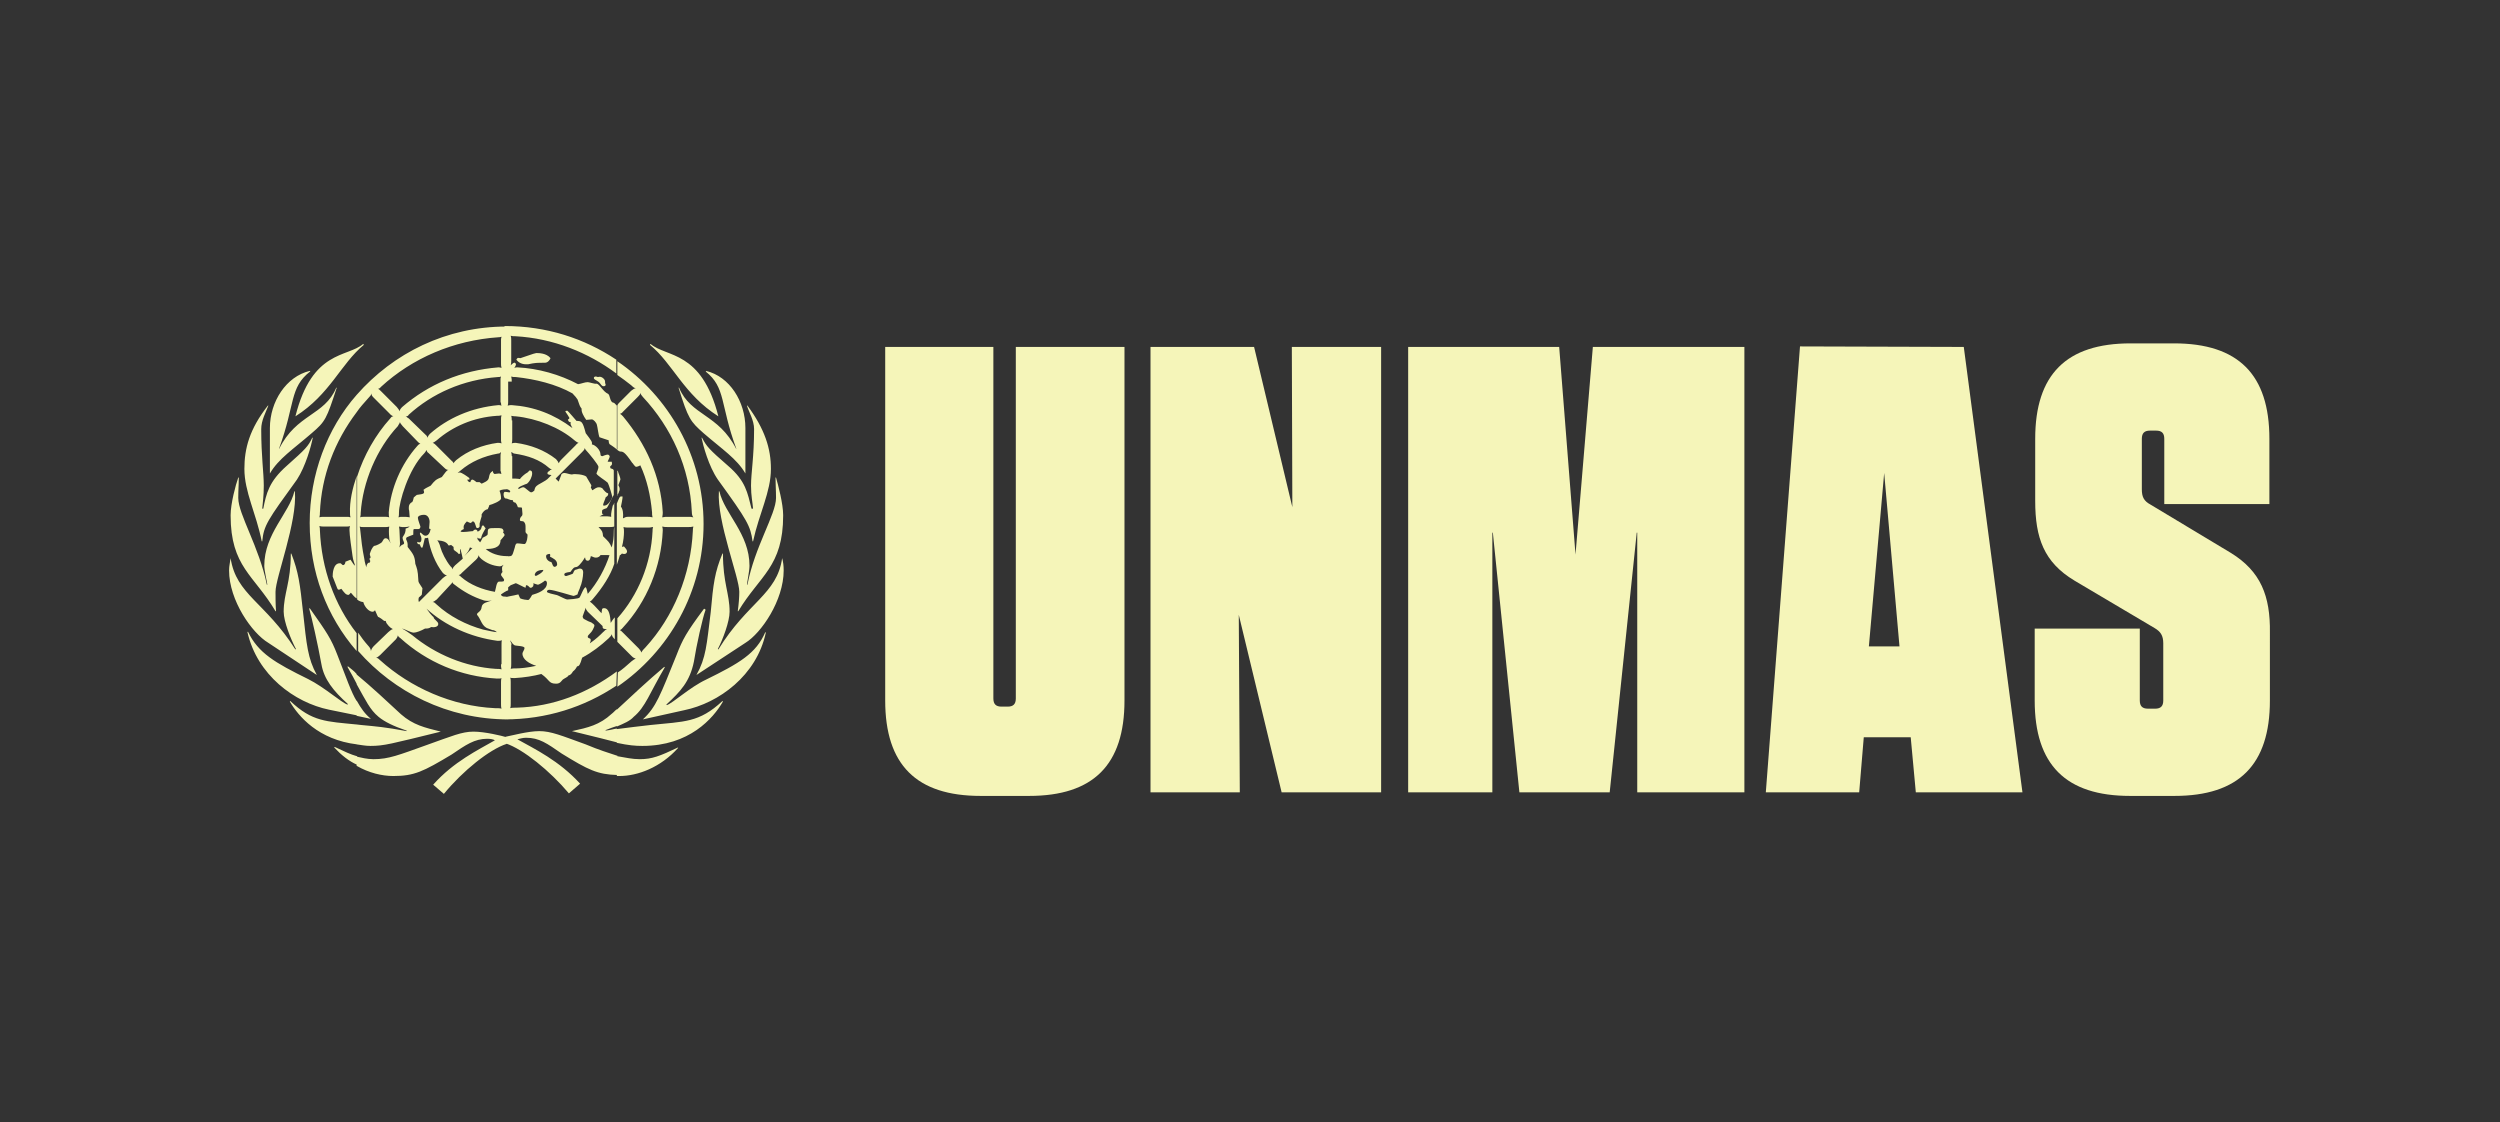 <?xml version="1.0" encoding="utf-8"?>
<!-- Generator: Adobe Illustrator 28.0.0, SVG Export Plug-In . SVG Version: 6.00 Build 0)  -->
<svg version="1.1" id="Layer_1" xmlns="http://www.w3.org/2000/svg" xmlns:xlink="http://www.w3.org/1999/xlink" x="0px" y="0px"
	 viewBox="0 0 490 220" style="enable-background:new 0 0 490 220;" xml:space="preserve">
<rect x="0" y="0" width="490" height="220" fill="#333333" stroke="none"/>
<style type="text/css">
	.st0{fill:#464646;}
	.st1{fill:#F5F5B9;}
	.st2{fill-rule:evenodd;clip-rule:evenodd;fill:#F5F5B9;}
	.st3{fill-rule:evenodd;clip-rule:evenodd;fill:#464646;}
</style>
<g>
	<g>
		<path class="st1" d="M220.3,68h-21.2v68.9c0,1.1-0.5,1.6-1.6,1.6h-1.2c-1.1,0-1.6-0.5-1.6-1.6V68h-21.2v69.3
			c0,12.6,6.1,18.7,18.7,18.7h9.5c12.6,0,18.7-6.1,18.7-18.7V68z"/>
		<polygon class="st1" points="253.3,99.4 245.8,68 225.5,68 225.5,155.3 243,155.3 242.8,120.5 251.2,155.3 270.7,155.3 270.7,68 
			253.2,68 		"/>
		<polygon class="st1" points="305.6,68 276,68 276,155.3 292.5,155.3 292.5,104.4 292.6,104.4 297.8,155.3 315.5,155.3 
			320.8,104.4 320.9,104.4 320.9,155.3 341.9,155.3 341.9,68 312.2,68 308.8,108.7 		"/>
		<path class="st1" d="M372.3,126.7h-6l3-34L372.3,126.7z M396.4,155.3L384.9,68l-32.1-0.1l-6.7,87.4h18.3l0.9-10.8h9.2l1,10.8
			H396.4z"/>
		<path class="st1" d="M437.3,108.4l-15.8-9.5c-1.3-0.7-1.7-1.5-1.7-3V86c0-1.1,0.5-1.6,1.6-1.6h1.2c1.1,0,1.6,0.5,1.6,1.6v12.8
			h20.6V86c0-12.6-6.1-18.7-18.7-18.7h-8.5c-12.6,0-18.7,6.1-18.7,18.7v12.2c0,7.2,1.7,12,7.7,15.6l15.7,9.3c1.2,0.7,1.7,1.5,1.7,3
			v11.2c0,1.1-0.5,1.6-1.6,1.6H421c-1.1,0-1.6-0.5-1.6-1.6v-14.1h-20.6v14.1c0,12.6,6.1,18.7,18.7,18.7h8.7
			c12.6,0,18.7-6.1,18.7-18.7V124C445,116.8,443.1,112,437.3,108.4"/>
	</g>
	<path class="st1" d="M120.9,97.2c0.3-0.5,0.4-0.6,0.4-0.8c0.4-0.6-0.1-1.3-0.1-1.3l0.4-1.1c0-0.5-0.4-1.2-0.5-1.7
		c0,0-0.1-0.1-0.1,0V97.2z M120.9,142.4c1.4-0.6,2.6-1.1,3.3-1.9c2.3-1.9,3.1-4.6,6.1-9.7l-0.1-0.1c-3.2,2.7-6.4,5.7-9.3,8.4V142.4z
		 M120.9,145.6c2.4,0.5,3.6,0.6,5,0.6c9.2,0,13.9-5.4,15.8-8.7l-0.1-0.1c-4.6,4.3-7.5,4-14.1,4.7c-2.4,0.3-3.7,0.4-6.6,0.8V145.6z
		 M120.9,152.1h0.5c3.6,0,8.1-1.7,11.5-5.5v-0.1c-3.6,1.7-5.1,2.3-7.5,2.3c-1.5,0-2.7-0.3-4.5-0.6V152.1z M120.9,88.1
		c0.3,0.3,0.5,0.3,0.6,0.4c0.6,0,0.9,0,2.4,2.2c0.1,0,0.5,0.8,0.8,0.8c0.1,0,0.5-0.1,0.8-0.3c1.3,2.8,2,5.9,2.3,9.2
		c0,0.4,0,0.6,0.1,1c-0.4-0.1-0.6-0.1-0.9-0.1h-4c-0.3,0-0.5,0.1-0.9,0.3c0.1-0.9,0-1.8-0.4-2.3c0-0.1,0.4-1.7,0.3-2
		c-0.3,0-0.4,0-0.5,0.1c-0.1,0.1-0.5,1-0.6,1.3v12c0.3-0.9,0.5-1.5,0.6-1.9c0.1,0,0.1,0,0.4-0.3c0.9,0.3,1-0.3,1-0.4
		c0-0.4-0.3-0.6-0.6-1c-0.1,0-0.4,0.1-0.4,0.1c0.3-1.1,0.4-2.3,0.4-2.9c0-0.4,0-0.6-0.1-1c0.4,0.1,0.5,0.1,0.9,0.1h4.1
		c0.4,0,0.5-0.1,0.8-0.1c-0.1,0.3-0.1,0.5-0.1,0.8c-0.3,6.4-2.8,12.5-6.9,17.1v4.6l2.8,2.8c0.3,0.3,0.5,0.4,0.8,0.5
		c-0.3,0.1-0.5,0.3-0.8,0.5c-0.9,0.8-1.9,1.7-2.7,2.2l-0.1,2.8c10.1-6.9,16.9-18.6,16.9-31.9c0-13.3-6.8-25-16.9-31.9v2.7
		c0.9,0.6,1.8,1.3,2.7,2c0.3,0.3,0.5,0.5,0.9,0.6c-0.3,0-0.6,0.3-0.9,0.5l-2.3,2.3c-0.3,0.3-0.3,0.3-0.4,0.6V88.1z M135,103.3
		c0.3,0,0.5,0,0.9-0.1c-0.1,0.4-0.1,0.5-0.1,0.8c-0.4,8.7-3.8,16.9-9.3,22.9c-0.4,0.4-0.6,0.6-0.8,1c-0.1-0.4-0.3-0.5-0.5-0.8
		l-3.1-3.1c-0.3-0.3-0.4-0.4-0.6-0.5c0.3-0.1,0.5-0.4,0.6-0.5c4.7-5.1,7.5-11.9,7.8-19c0-0.3,0-0.4-0.1-0.8c0.4,0.1,0.6,0.1,1,0.1
		H135z M130.8,101.3c-0.3,0-0.5,0-1,0.1c0.1-0.5,0.1-0.8,0.1-1c-0.4-7.1-3.3-13.4-7.8-18.8c-0.3-0.3-0.4-0.4-0.6-0.5
		c0.1,0,0.4-0.1,0.6-0.4l2.9-2.9c0.3-0.3,0.5-0.5,0.5-0.8c0.1,0.4,0.3,0.5,0.5,0.8c5.6,6,9.2,13.8,9.6,22.6c0,0.4,0.1,0.8,0.3,1
		c-0.4-0.1-0.6-0.1-1-0.1H130.8z M138,119.3c-3.5,4.7-4.2,6-5.4,9.1c-3.2,7.9-4,10.2-6.6,12.6l8.1-1.8c6.8-1.4,14.2-6.8,16-15.2
		l-0.1-0.1c-1.8,4.2-5.1,6.1-11.6,9.3c-3.2,1.5-6.5,4.6-7.7,5l-0.1-0.1c2.8-2.6,4.6-4.5,5.4-8.4c0.5-3.2,1.7-8.6,2.3-10.2L138,119.3
		z M141.6,108.5c-1.5,3.6-1.8,5.9-2.3,11.5c-0.8,6.4-0.9,8.9-2.8,12.3l9.6-6.3c3.1-1.9,7.5-8.3,7.5-14.2c0-0.9-0.1-1.7-0.3-2.4
		c-1,7.1-6.8,8.6-12.5,17.9l-0.1-0.1c1-1.9,2.3-5.4,2.3-7.3c0-3.6-1.3-5.6-1.3-11.4H141.6z M152,93.6c0,1.5,0.1,2.3,0.1,4
		c0,3.2-4.2,9.6-5.6,17h-0.1c0-0.3,0.5-2.7,0.5-3.7c0-6.3-4.9-10.2-5.9-14.6h-0.1c-0.4,6,4,16.8,4,19.7c0,1-0.1,2.4-0.3,3.8h0.1
		c4.2-7,8.8-8.7,8.8-18.8c0-2.3-1-6-1.4-7.4H152z M147.3,99.7c-0.8-3.1-1.1-5.4-4.6-8.4c-3.8-3.3-4.2-3.8-5.1-5.5h-0.1
		c0.3,1.5,1.4,5.6,3.2,8.2c5.8,8,6.4,9.1,6.8,12.1h0.1c1.2-5.5,3.5-9.7,3.5-14.2c0-4-1.2-7.8-4.6-12.4h-0.1c0.4,1.3,1.4,2.9,1.4,4.6
		c0,5.4-0.6,8.6-0.6,11.1c0,2,0.3,3.2,0.4,4.5H147.3z M138.3,72.8c4,3.2,2.8,6.4,6,15.1V88c-3.5-6.9-8.9-6.5-11.2-12h-0.1
		c1.9,6.1,2.3,6.6,4.9,8.9c3.7,3.2,6.5,5,8.2,7.9v-8.9c0-5.2-3.1-10.1-7.7-11.2V72.8z M127.4,67.6c4.5,3.7,6.6,9.7,13.4,14
		c-3.3-13-10.2-11.5-13.3-14.2L127.4,67.6z M120.9,139c-0.4,0.3-0.6,0.6-1,0.9c-2.4,2.2-4.6,2.7-7.8,3.4c4.5,1.1,7.3,1.8,8.8,2.2
		v-2.7c-0.3,0-1.2,0.3-2.2,0.4v-0.1c0.8-0.3,1.5-0.6,2.2-0.8V139z M120.9,148.1c-1.5-0.5-3.5-1.1-6.1-2.2c-4.7-1.7-6.8-2.6-9.1-2.6
		c-2.2,0-5.5,0.9-6.6,1.1v1.3c3.4,1.1,8.7,5.4,12.4,9.8l2.2-1.9c-4.1-4.5-8.9-6.8-12.3-8.7c0.5-0.1,1-0.3,1.7-0.3
		c2.6,0,4.1,1.1,7,3.1c5.2,3.2,7,4.1,10.9,4.2V148.1z M100.3,74.8c0-0.4,0-0.6-0.1-1c0.3,0.1,0.5,0.1,0.9,0.1
		c3.8,0.4,7.9,1.4,11.1,3.2c0.4,0.4,0.9,1,1,1.2c0.4,1.1,0.4,1.3,0.8,1.8c-0.1,0.6,0.4,1.5,0.9,2.2c0.1,0,0.9-0.1,1.1-0.1
		c0.3,0,0.9,0.6,1,1.1c0.1,0.3,0.3,2,0.5,2.4l1.8,0.6c0,0.5,0.1,0.8,0.4,0.9c0.1,0.1,0.8,0.5,1.2,0.9v-8.6c-0.4-0.4-0.5-0.6-0.8-0.6
		c-0.6-0.3-0.5-1.4-0.9-1.7c-1-0.4-1.7-2-2.3-2c-0.3,0.1-1.4-0.3-1.7-0.3c-0.6,0-1.2,0.3-1.9,0.4c-3.6-1.9-7.8-3.1-11.9-3.3
		c-0.4,0-0.5,0.1-0.6,0.1c0.3-0.4,0.5-0.8,0.1-1c-0.1-0.1-0.4,0.1-0.8,0.5c0.1-0.3,0.1-0.6,0.1-0.8v-4.1c0-0.4,0-0.6-0.1-0.9
		c0.3,0.1,0.6,0.1,0.9,0.1c7.4,0.4,14.3,3.2,19.8,7.3v-2.7c-6.3-4.2-13.7-6.6-21.9-6.6v31.9c0.5,0,1.1,0.3,1.1,0.5
		c0,0.4-0.4,0.1-1,0.1c-0.5,0-0.3,1.3,0.1,1.3c0.5,0,0.8,0.4,1.4,0.3c0,0.4,0.3,0.5,0.5,0.5c0.3,0.3,0.4,0.6,0.5,0.9
		c0.3,0.1,0.4,0,0.8,0.1c0,0.3,0.1,0.9,0.1,1.2c0,0.3-0.1,0.4-0.1,0.4c-0.3,0.3-0.4,0.5-0.4,0.8c0,0.4,0.6,0.1,0.8,0.4
		c0.4,0.4,0.3,1,0.3,1.9c0,0.3,0.4,0.5,0.4,0.6c0,0.5-0.1,1.5-0.5,1.8c-0.1,0.1-1-0.1-1.5-0.1c-0.3,0-0.4,0.3-0.5,0.8
		c-0.3,0.9-0.4,1.7-0.9,1.7c-0.3,0-0.8,0.1-1,0.1v6.5l1.1-0.9c0.3-0.1,0.3-0.1,1-0.4c0.1,0,1.8,0.9,1.9,0.9l0.1-0.5
		c0.3,0,0.4,0.1,0.8,0.5c0.3,0,0.3,0,0.6-0.3c0.1-0.4,0.1-0.4,0-0.6c0,0,0.8,0.3,0.9,0.3c0.3,0,1.2-0.6,1.4-0.8c0,0,0.4,0,0.4,0.5
		c0,1.4-1.9,2-2.9,2.3c-0.1,0.1-0.5,1-0.8,1c-0.3,0-1-0.1-1.5-0.3c-0.1-0.1-0.1-0.1-0.4-0.8c0,0-1.7,0.4-1.9,0.4
		c-0.3,0.1-0.5,0.1-0.8,0v24.1c8.2,0,15.6-2.4,21.9-6.6l0.1-2.8c-5.8,4.3-12.5,6.9-19.6,7.1c-0.5,0-1,0-1.3,0.1
		c0.1-0.3,0.1-0.6,0.1-0.9v-4.2c0-0.3,0-0.6-0.1-0.9c0.1,0.1,0.4,0.1,0.9,0.1c1.8-0.1,3.7-0.4,5.2-0.8c1.7,1.2,1.4,1.9,2.9,1.9
		c0.8,0,1-0.5,1.3-0.8c0.4-0.3,1-0.5,1.1-0.8c0.4-0.1,0.6-0.3,0.9-0.8c0.4-0.3,0.6-0.6,0.8-1c0.4,0,0.6-0.3,1-1.7
		c1.9-1,3.7-2.4,5.2-3.8c0.4-0.4,0.5-0.5,0.6-0.8c0.1,0.4,0.1,0.5,0.6,1V121c-0.4,0.4-0.6,0.8-0.8,1.1c-0.1-1.4-0.3-2.9-1.3-2.9
		c-0.5,0-0.4,0.3-0.5,1l-1.4-1.5c-0.3-0.3-0.5-0.5-0.9-0.8c0.3-0.1,0.4-0.3,0.6-0.5c1.9-2.2,3.5-4.7,4.2-6.9v-12
		c-0.1,0.3-0.1,0.4-0.3,0.6c-0.1,0.6-0.4,1.4-0.3,2.2c-0.1,0-0.4-0.1-0.8-0.1h-1.5c0.3-0.1,0.5-0.3,0.8-0.4
		c-0.3-0.1-0.3-0.1-0.3-0.4c0-0.5,0-0.5,0.9-0.8c0.3-0.3,1-2,1.4-2.6v-4.8c-0.1-0.3-0.3-0.3-0.6-0.4c-0.1,0-0.1-0.3-0.1-0.4
		c0.4-0.3,0.4-0.4,0.3-0.9h-0.8c0-0.1,0.4-0.8,0.4-1c0-0.1-0.1-0.4-0.4-0.4c-0.3,0-1,0.3-1,0.3c-0.1,0-0.4,0-0.4-0.3
		c0-0.9-1-1.9-1.7-2c0.1-0.5,0-0.6-1.2-2.2c-0.6-2.3-0.8-2.4-1.8-2.4c-0.1-0.1-1.7-2-1.8-2c-0.1,0-0.3,0-0.4,0.1
		c0.1,0.3,0.3,0.4,0.8,1.3c0,0.1-0.1,0.3-0.3,0.3c0.1,0.5,0.3,0.5,0.6,0.6l-0.1,0.3c0.1,0.1,0.1,0.3,0.4,0.8
		c-3.6-2.7-7.5-4.2-11.9-4.5c-0.3,0-0.5,0-0.8,0.1c0.1-0.3,0.1-0.6,0.1-0.9V74.8z M118.1,122.7c0,0.5,0.1,0.6,0.9,0.6
		c-0.4,0.1-0.5,0.4-0.8,0.6c-0.6,0.6-1.3,1.3-2.6,2.2c0.1-0.3,0.3-0.6,0.1-0.9c-0.1-0.1-0.5-0.1-0.5-0.4c0-0.4,0.6-0.6,1-1.4
		c0.1-0.3,0.3-0.5,0.3-0.8s-0.4-0.4-0.6-0.6c-0.3-0.1-0.8-0.3-1.3-0.6c-0.3-0.1-0.4-0.4-0.4-0.6c0-0.1,0.4-1,0.6-1.7
		c0,0.4,0.3,0.6,0.4,0.8L118.1,122.7z M119.5,108.7c-0.9,2.8-2.4,5.5-4.3,7.7c-0.1-0.6-0.3-1.3-0.4-1.3c-0.4,0-1,1.8-1.2,2
		c-0.1,0.3-2.4,0.4-2.4,0.4c-0.4,0-1.9-0.9-2.2-0.9c-0.5-0.1-1.8-0.4-1.8-0.6c0-0.4,0.4-0.4,0.5-0.4c0.8,0,4.5,1.2,4.7,1.2
		c0.1,0,0.4-0.1,0.8-0.3c0-0.3,0.5-1.2,0.5-1.4c0.3-0.6,0.6-2,0.6-2.9c0-0.8-0.6-0.9-1.2-0.6c-0.5,0.1-0.5,0.1-0.8,0.8
		c0,0.1-1.3,0.5-1.3,0.5c-0.1,0-0.4,0-0.4-0.3s0.4-0.4,1.2-0.5c0.6-0.8,0.6-0.9,1.3-1c0.6-0.3,1.5-1.7,1.5-1.8h0.1
		c0,0.3,0.1,0.6,0.5,0.6c0.4,0,0.5-0.4,0.6-0.9c0.4,0.1,0.6,0.3,1,0.3c0.5,0,0.8-0.3,0.9-0.5H119.5z M100.3,89.4
		c0-0.1,0-0.4-0.1-0.8c0.3,0.1,0.4,0.3,0.6,0.3c2.7,0.4,5,1.2,6.8,2.8c0.1,0.1,0.4,0.3,0.6,0.3c-0.3,0.1-0.4,0.1-0.5,0.3
		c-0.1,0.1-0.4,0.1-0.4,0.5c0,0.3,0.8,0.3,0.8,0.3l-0.8,0.8c-0.3,0.3-1.5,0.9-1.8,1.1c-0.6,0.4-0.6,0.5-0.8,1.2
		c-0.1,0-0.3,0.3-0.6,0.3c-0.3,0-1.2-1-1.5-1c-0.5,0-0.8,0.4-1,0.3c-0.3-0.3,1.4-0.9,1.7-1c0.6-0.5,1-1.4,1-2c0-0.4-0.1-0.6-0.5-0.6
		l-0.4,0.4c-0.6,0.3-1.3,1-1.5,1.3c-0.4-0.1-1.2-0.1-1.5-0.1V89.4z M114.1,88.6c0.3-0.3,0.5-0.5,0.5-0.8c0.1,0.3,0.3,0.5,0.4,0.6
		c0.3,0.3,2.3,2.7,2.3,3.1c0,0.4-0.3,1-0.4,1.3c0.1,0.4,1.8,1.4,2.2,1.8c0.3,0.5,0.9,2.6,0.9,2.8c0,0-0.6,1.8-1.7,1.7l-0.1-0.1
		c0-0.3,0.5-1.3,0.5-1.5c0.5-0.4,0.5-0.4,0.5-0.8c-0.3-0.1-0.4-0.1-1-0.8c0-0.1-0.3-0.4-0.8-0.4c-0.5,0-0.8,0.3-1.3,0.6
		c-0.1-0.1-0.1-0.3-0.3-0.5c0.1-0.3,0.1-0.4,0.1-0.5l-1-1.7c-0.5-0.4-2.3-0.6-2.8-0.4c-0.4,0-1.1-0.3-1.5-0.3
		c-0.1,0-0.6,0.1-0.6,0.4l-0.5,1.3l-0.6-0.6L114.1,88.6z M119.6,103.3c0.1,0,0.5,0,0.8-0.1c0,0.1-0.1,0.4-0.1,1
		c0,1.2-0.1,1.9-0.4,3.1c-0.5-1.1-0.6-1.1-1.7-2.2c-0.1-0.9-0.1-1-0.9-1.8H119.6z M104.8,112.7c0.1-0.8,1-1,1.7-1
		c0,0.5-1.4,1.2-1.5,1.2L104.8,112.7z M108.1,110.2c-1.2-0.3-1.2-1.4-0.9-1.5c0.3-0.1,0.8-0.4,0.6,0.4c0.5,0.3,1.4,0.6,1.4,1.5
		c0,0.4-0.4,0.5-0.5,0.5C108.4,111.1,108.3,110.7,108.1,110.2 M116.4,74.1c0,0.3,0.5,0.4,1,0.8c0.4,0.4,0.5,0.8,0.9,0.8
		c0.1,0,0.4,0,0.4-0.3c0-0.3-0.1-0.1-0.1-0.4c0-0.3,0-0.5-0.3-0.8c-0.4-0.4-0.8-0.4-1.1-0.3c-0.3-0.1-0.4-0.1-0.4-0.1
		C116.7,73.8,116.4,73.8,116.4,74.1 M103.5,71.4c1.4-0.3,1.7-0.3,3.3-0.3c0.6,0,1-0.6,1.1-0.9c-0.8-1-2.3-1-2.8-1
		c-0.3,0-2.7,0.9-3.1,1c-0.5-0.1-0.6-0.1-0.8,0.3c0.3,0.4,0.9,0.9,1.9,0.9H103.5z M100.3,126.3c-0.1-0.3-0.3-0.6-0.3-0.8
		c0.3,0.4,0.5,0.8,0.9,1c0.4,0.1,1.9,0.1,1.9,0.5c0,0.4-0.4,0.8-0.4,1.1c0,1.2,1.4,2,2.7,2.4c-1.8,0.4-3.2,0.5-3.8,0.5
		c-0.4,0-0.9,0-1.2,0.1c0.1-0.4,0.1-0.6,0.1-1V126.3z M100.3,82.4c0-0.3,0-0.6-0.1-0.9c0.1,0,0.4,0.1,0.9,0.1
		c4.1,0.4,8.6,2.2,11.5,4.7c0.1,0.1,0.5,0.4,0.8,0.5c-0.3,0.1-0.5,0.4-0.6,0.5l-2.7,2.7c-0.3,0.3-0.4,0.4-0.6,0.8
		c-0.1-0.4-0.4-0.6-0.5-0.8c-2.3-1.8-5-2.8-7.9-3.2c-0.3,0-0.5,0-0.8,0.1c0.1-0.3,0.1-0.6,0.1-0.9V82.4z M79.4,103.3
		c0.5,0,0.6-0.1,0.9-0.1c-0.1,0.1-0.4,0.3-0.8,0.4c0,0.3,0,0.5-0.1,0.8c-0.1,0.4-0.5,0.8-0.5,1c0,0.4,0.3,0.8,0.3,1
		c0,0.5-0.4,0.1-0.9,0.9c0-0.3,0.1-0.4,0.1-0.8c0-0.5-0.1-2.2-0.1-2.4c0-0.5-0.1-0.8-0.1-0.9c0.1,0,0.4,0.1,0.6,0.1H79.4z M99.3,109
		c-1.5,0-3.1-0.5-4.1-1.4c1.1,0,2.9-0.1,2.9-1.7c0,0,0.8-0.9,0.8-1c0-0.3-0.3-0.5-0.3-0.5l0.1-0.3c-0.1-0.6-0.5-0.6-1.3-0.6
		c-1.7,0-1.8,0-1.8,0.9c0,0.5,0,0.5-1,1c-0.3,0.6-0.3,0.6-0.5,0.9c-0.5-0.6-0.6-0.6-0.5-0.9h0.1v0.1c0.4,0.1,0.5,0.1,0.6,0
		c0.1-0.5,0.1-0.6,0.9-2c-0.3-0.1-0.3-0.6-0.6-0.5c-0.3,0.1-0.1,0.5-0.5,0.9c-0.1,0.1-0.4,0.3-0.5,0.3c0-0.1-0.1-0.4-0.4-0.4
		c-0.1,0-0.3,0-0.5,0.3c-0.4,0-2,0.3-2.4,0.1c-0.1-0.1,0.3-0.4,0.6-0.5c-0.1-0.6,0-0.9,0.6-1.5c0.3,0.1,0.5,0.3,0.8,0.3l0.3-0.3h0.1
		c0.5,0,0.5,1.3,0.8,1.3c0.3,0,0.4-0.1,0.5-0.3v-0.6c0.1-0.5,0.3-1,0.4-1.4v-0.4c0.3-0.5,0.6-0.9,1.2-1c0.1-0.3,0.3-0.6,0.3-0.8
		c0.5-0.1,2.3-0.8,2.3-1.3c0-0.5-0.1-1.1-0.3-1.5c0.1-0.1,0.5-0.3,1.4-0.3V64c-11.8,0-22.2,5.2-29.4,13.4v3.4
		c0.6-0.9,1.5-1.9,2.4-2.9c0.3-0.3,0.4-0.4,0.5-0.8c0,0.3,0.1,0.5,0.4,0.8l3.1,3.1c0.1,0.1,0.3,0.4,0.8,0.6c-0.4,0-0.5,0.3-0.6,0.4
		c-2.9,3.2-5.2,7.3-6.5,11.4v24.1c0.3,0.3,0.9,0.5,1.2,0.5c0.3,1.1,1.2,1.9,1.8,1.9c0.1,0,0.3,0,0.5-0.3c0.3,0.6,0.4,1,0.6,1.3
		c0.3,0.1,1,0.6,1.2,0.8h0.3c0.1,0.5,0.3,0.6,0.6,1c0.3,0.3,0.4,0.4,0.8,0.6c-0.4,0.1-0.6,0.4-0.9,0.6l-2.8,2.7
		c-0.3,0.3-0.5,0.6-0.6,1c0-0.4-0.3-0.8-0.5-1c-0.8-0.9-1.4-1.7-2-2.6v3.6c7,8,17.5,13.4,29.4,13.4V117c-0.8,0-1.4-0.1-1.4-0.5
		c0.1-0.1,1.2-0.8,1.4-0.8V109z M69.9,140.3l2.8,0.6c-1.2-1-1.9-2-2.8-3.6V140.3z M69.9,145.9c0.8,0.1,1.7,0.3,2.7,0.3
		c2.7,0,4-0.4,13.8-2.8c-3.2-0.8-5.4-1.3-7.8-3.4c-2.8-2.6-5.8-5.4-8.7-7.8v1.9c1.8,3.2,2.6,5,4.3,6.4c1.2,1,3.1,1.9,5.5,2.7v0.1
		c-4.3-0.8-5.8-0.9-8.9-1.2c-0.3,0-0.6-0.1-0.9-0.1V145.9z M87,155.6c3.7-4.5,8.9-8.7,12.3-9.8v-1.3c-1-0.3-4.3-1.1-6.5-1.1
		c-2.3,0-4.3,0.9-9.1,2.6c-5.6,2-7.5,2.8-10.5,2.8c-1.2,0-2.4-0.3-3.3-0.5v1.8c2.4,1.4,5,2,7.2,2c4.1,0,5.9-0.9,11.4-4.2
		c2.8-1.9,4.5-3.1,7-3.1c0.6,0,1.2,0.1,1.5,0.3c-3.3,1.9-8.1,4.2-12.1,8.7L87,155.6z M98.2,92.4c0,0.1,0,0.4,0.1,0.5
		c-0.1,0-0.3-0.1-0.5-0.1c-0.3,0-0.6,0.1-0.8,0.1c-0.3,0-0.4-0.4-0.4-0.6c-0.6,0.4-0.6,0.5-0.8,1.4c-0.1,0.6-1,0.9-1.4,1.1l-0.4-0.3
		h-0.6c-0.6-0.5-0.8-0.5-0.8-0.5c-0.3,0-0.4,0.4-0.4,0.5c-0.3,0-0.3,0-0.6-0.4v-0.1L92,94v-0.3c-0.4-0.3-1.5-1.1-1.9-1.1l-0.4,0.1
		l0.6-0.5c2-1.7,4.5-2.8,7.3-3.3c0.3,0,0.4-0.1,0.6-0.3c-0.1,0.4-0.1,0.6-0.1,0.8V92.4z M78.7,101.3c-0.1,0-0.3,0-0.6,0.1
		c0.1-0.3,0.1-0.6,0.1-1c0-1.9,1.8-8.4,5-11.6c0.1-0.1,0.3-0.4,0.4-0.6c0.1,0.3,0.1,0.4,0.4,0.6l3.1,2.9c0.3,0.3,0.5,0.4,0.8,0.4
		c-0.4,0.1-0.6,0.5-1.3,1.4c-1.2,0.5-1.3,0.6-2.2,1.7c-1,0.5-1,0.5-1.4,0.8c0.3,0.8,0.1,0.8-1.3,1c0,0-0.4,0.3-0.6,0.5
		c-0.1,0.3-0.1,0.6-0.3,0.9c-0.3,0.1-0.5,0.4-0.6,0.6c-0.1,0.3-0.1,0.9,0,1.1l0.1,1.3c-0.1,0-0.4-0.1-0.8-0.1H78.7z M75.7,103.3
		c0.4,0,0.5-0.1,0.6-0.1c-0.1,0.4-0.1,1.3,0,2.3c0,0.4,0.1,0.5,0.3,1c-0.5-0.8-0.6-1-1-1c-0.5,0-0.5,0.6-0.9,0.9
		c-0.6,0.4-1.2,0.6-1.4,0.6c-0.4,0.4-0.6,0.9-0.8,1.5c-0.1,0.4,0.4,0.8-0.1,1c0.1,0.4,0.3,0.5,0.1,0.6c0.1,0.3-0.3,0.1-0.4,0.3
		c-0.1,0.1-0.3,0.4-0.3,0.8c-0.1-0.4-0.3-0.9-0.4-1.7c-0.4-1.9-0.6-3.7-0.8-5.7c0-0.3-0.1-0.4-0.1-0.6c0.3,0.1,0.3,0.1,0.6,0.1H75.7
		z M93.3,109.7c0.3-0.3,0.5-0.6,0.5-0.9c0.1,0.4,0.4,0.6,0.6,0.8c1,0.8,2.2,1.3,3.5,1.4c0.3,0,0.5-0.1,0.8-0.3
		c-0.1,0.1-0.3,0.4-0.3,0.6c0,0.3,0,0.6,0.1,0.8c-0.1,0.1-0.3,0.3-0.3,0.6c0,0.1,0.6,0.8,0.6,0.9c0,0.4-0.1,0.4-1,0.4
		c-0.5,0-0.6,1.4-0.8,2c-2.4-0.4-4.9-1.4-6.6-2.9c-0.1-0.1-0.3-0.3-0.5-0.4c0.1,0,0.4-0.1,0.6-0.4L93.3,109.7z M91,109
		c0.8-0.9,0.9-1.1,1.1-1.7h0.1l0.1,0.1h0.3L91,109z M89.2,110.8c-0.3,0.3-0.4,0.4-0.5,0.8c-0.1-0.4-0.3-0.5-0.4-0.6
		c-0.9-1.1-1.7-2.7-2-3.8c-0.1-0.5-0.4-1.1-0.6-1.3c1.3,0.1,1.9,0.4,2.2,1c0.3,0,0.3,0,0.5-0.1l0.5,0.4c0,0.4,0,0.5,0.1,0.6
		c0,0.1,0.8,0.5,0.9,0.8l0.3-0.1c0-0.1-0.1-0.9,0-0.9c0.1,0,0.5,1.9,0.5,1.9L89.2,110.8z M98.2,130.2c0,0.4,0,0.6,0.1,1
		c-0.3-0.1-0.8-0.1-1.1-0.1c-6-0.4-11.8-2.8-16.4-6.6c-0.4-0.3-1.4-1-2-1.3c0.6,0.1,1.7,0.8,2.3,0.8c0.5,0,1.5-0.4,2.2-0.8
		c0.4,0,0.8,0,1.2-0.3c0.6,0.1,1.4,0,1.4-0.6c0-0.5-0.9-0.9-0.9-1.3c0-0.1-0.3-0.1-1.4-1.7c3.6,3.3,8.6,5.6,13.9,6.3
		c0.4,0,0.6,0,0.9-0.1c-0.1,0.1-0.1,0.5-0.1,0.8V130.2z M98.2,86.3c0,0.3,0.1,0.5,0.1,0.6c-0.3-0.1-0.4-0.1-0.8-0.1
		c-2.9,0.4-5.8,1.5-8.1,3.4c-0.3,0.3-0.4,0.4-0.5,0.6c-0.1-0.3-0.3-0.4-0.4-0.5l-3.1-3.1c-0.1-0.1-0.3-0.3-0.6-0.4
		c0.3-0.1,0.5-0.3,0.8-0.5c3.1-2.7,7.2-4.5,11.8-4.8c0.3,0,0.5,0,0.9-0.1c-0.1,0.3-0.1,0.5-0.1,0.8V86.3z M88.2,114.7
		c0.1-0.1,0.4-0.4,0.5-0.6c0,0.3,0.3,0.4,0.4,0.5c1.8,1.4,3.6,2.4,5.8,3.1c0.5,0.1,0.9,0.1,1.5,0c-0.8,0.3-1.9,0.4-2,1.3
		c-0.1,1-1,1-0.9,1.5c0.8,0.9,0.9,2.3,2.2,2.7l0.8,0.3c0.3,0,0.5,0.1,0.9,0.4c-0.5,0-1.7-0.3-2.7-0.5c-3.3-0.9-6.6-2.6-9.1-4.9
		c-0.3-0.3-0.5-0.5-0.8-0.5c0.3-0.1,0.5-0.3,0.8-0.5L88.2,114.7z M98.2,138c0,0.3,0,0.6,0.1,0.9c-0.3-0.1-0.8-0.1-1.3-0.1
		c-8.4-0.4-16.5-4-22.5-9.4c-0.3-0.3-0.4-0.4-0.8-0.5c0.3,0,0.5-0.3,0.8-0.5l3.1-3.1c0.1-0.1,0.3-0.4,0.4-0.8c0,0.3,0.4,0.5,0.5,0.6
		c5.2,4.7,11.8,7.5,18.9,7.9c0.5,0,0.8,0,0.9-0.1c-0.1,0.3-0.1,0.6-0.1,0.9V138z M82.1,118c-0.1-0.3-0.1-0.6,0-0.9
		c0.6-0.5,0.6-0.5,0.6-0.8l0.1-1c-0.6-1-0.8-1.1-0.8-1.5c-0.1-2.2-0.3-2.4-0.6-3.3c-0.1-1.5-0.4-1.9-1.5-3.3c0-0.8,0-0.8-0.3-1.5
		v-0.1c0-0.3,0.1-0.3,1.4-0.8c0-0.8,0-0.9,0.1-1.1h0.9c0.3,0,0.4-0.3,0.4-0.5c0-0.1-0.5-1.3-0.5-1.7c0-0.4,0.6-0.6,1.2-0.6
		c0.8,0,1.1,0.8,1.1,1.4c0,0.5-0.1,0.9-0.1,1.3l0.3,0.1c-0.1,0.6-0.4,1.3-1,1.3c-0.5,0-0.8-0.6-1-0.6c0,0-0.1,0-0.1,0.1
		c0,0.4,0.3,0.6,0.3,1.1c0,0.8-0.4,0.8-0.8,0.6c-0.1,0.3,0.1,0.5,0.5,0.5c0.1,0.4,0.3,0.8,0.5,0.6c0.1-0.1,0.4-1.7,0.5-1.9l0.1,0.1
		l0.5-0.1c0.4,2.4,1.4,5,2.9,6.9c0.1,0.1,0.4,0.4,0.8,0.5c-0.4,0.1-0.6,0.4-0.8,0.5L82.1,118z M98.2,78.9c0,0.3,0,0.4,0.1,0.6
		c-0.4-0.1-0.4-0.1-0.6-0.1c-5.4,0.5-10,2.6-13.4,5.6c-0.1,0.1-0.4,0.4-0.5,0.8c-0.1-0.4-0.3-0.5-0.4-0.6L80.1,82
		c-0.3-0.1-0.4-0.4-0.6-0.4c0.4,0,0.5-0.1,0.6-0.3c4.6-4.2,10.7-6.9,17.5-7.4c0.3,0,0.3,0,0.6-0.1c-0.1,0.3-0.1,0.4-0.1,0.6V78.9z
		 M81.9,86.6c0.1,0.1,0.3,0.3,0.5,0.4c-0.3,0-0.5,0.3-0.6,0.4c-3.2,3.6-5.2,8.3-5.6,13c0,0.5,0,0.8,0.1,1c-0.3-0.1-0.5-0.1-0.6-0.1
		h-4.5c-0.3,0-0.4,0-0.6,0.1c0.1-0.4,0.1-0.6,0.1-0.9c0.4-6,3.1-12.5,7.3-17c0.1-0.3,0.3-0.4,0.4-0.8c0,0.3,0.4,0.6,0.5,0.8
		L81.9,86.6z M98.2,71.3c0,0.3,0,0.4,0.1,0.8c-0.4-0.1-0.5-0.1-0.6-0.1c-7.3,0.6-13.7,3.3-18.9,7.8c-0.1,0.1-0.4,0.4-0.5,0.8
		c-0.1-0.4-0.4-0.6-0.5-0.8l-3.1-3.1c-0.3-0.3-0.4-0.4-0.6-0.5c0.3,0,0.5-0.3,0.6-0.4c6.1-5.6,14.2-9.1,23-9.7c0.1,0,0.3,0,0.6-0.1
		c-0.1,0.3-0.1,0.5-0.1,0.6V71.3z M71.2,67.4c-3.1,2.7-10,1.1-13.3,14.2c6.8-4.3,8.9-10.3,13.4-14L71.2,67.4z M69.9,132.1
		c-0.5-0.6-1.1-1-1.7-1.5l-0.1,0.1c0.8,1.4,1.5,2.7,1.8,3.3V132.1z M69.9,137.4c-1.1-1.8-2-4.5-3.8-9.1c-1.2-3.1-2-4.3-5.4-9.1
		l-0.1,0.1c0.5,1.7,1.7,7,2.4,10.9c0.5,2.9,2.3,5.2,5.2,7.8l-0.1,0.1c-1.2-0.4-4.5-3.4-7.7-5c-6.5-3.2-9.8-5.1-11.8-9.3l-0.1,0.1
		c1.9,8.4,9.2,13.8,16,15.2l5.4,1.1V137.4z M69.9,142c-5.9-0.6-8.7-0.5-13-4.6l-0.1,0.1c1.7,2.9,5.6,7.5,13.2,8.4V142z M69.9,148.2
		c-1.1-0.3-2.4-0.9-4.3-1.8l-0.1,0.1c1.4,1.5,2.9,2.7,4.5,3.4V148.2z M69.9,124.1c-4.3-5.5-6.9-12.6-7.2-20.2c0-0.3,0-0.4-0.1-0.8
		c0.4,0.1,0.5,0.1,0.8,0.1H68c0.1,0,0.4,0,0.6-0.1c-0.1,0.3-0.1,0.5-0.1,0.8c0,0.9,0.4,3.8,0.6,5.1c0.1,0.9,0.4,1.4,0.5,1.9
		l-0.3-0.3l-0.6-0.9l-1,0.4c0,0.5-0.4,0.8-0.6,0.6c-0.3-0.3-0.3-0.3-0.5-0.3c-1.3,0-1.4,2-1.4,2.6l0.9,2.3c0.1,0.3,0.3,0.4,0.8,0.1
		c0.6,0.8,0.9,1.2,1.4,1.2c0.1,0,0.4-0.3,0.4-0.4h0.1c0.3,0.3,0.6,0.8,1.1,1.1V93.3c-0.8,2.4-1.4,4.9-1.3,7.3c0,0.3,0,0.5,0.1,0.8
		c-0.3-0.1-0.5-0.1-0.6-0.1h-4.6c-0.3,0-0.6,0-0.9,0.1c0.1-0.4,0.1-0.6,0.1-0.9c0.3-7.3,2.9-14,7.2-19.7v-3.4
		c-5.8,6.6-9.2,15.6-9.2,25.1c0,9.6,3.3,18.3,9.2,25.1V124.1z M57,108.5c0,5.7-1.4,7.8-1.4,11.4c0,1.9,1.4,5.4,2.4,7.3l-0.1,0.1
		c-5.9-9.3-11.6-10.7-12.7-17.9c-0.1,0.8-0.3,1.5-0.3,2.4c0,5.9,4.5,12.3,7.7,14.2l9.5,6.3c-1.8-3.3-2-5.9-2.7-12.3
		c-0.6-5.6-0.9-7.9-2.3-11.5H57z M46.7,93.6c-0.5,1.4-1.5,5.1-1.5,7.4c0,10.1,4.6,11.7,8.8,18.8h0.1c-0.1-1.4-0.1-2.8-0.1-3.8
		c0-2.8,4.3-13.7,3.8-19.7h-0.1c-1,4.3-5.9,8.3-5.9,14.6c0,1,0.6,3.4,0.6,3.7h-0.1c-1.5-7.4-5.6-13.8-5.6-17c0-1.7,0.1-2.4,0.1-4
		H46.7z M51.4,99.7c0.1-1.3,0.3-2.4,0.3-4.5c0-2.6-0.5-5.7-0.5-11.1c0-1.7,0.9-3.3,1.4-4.6h-0.1c-3.6,4.6-4.6,8.4-4.6,12.4
		c0,4.5,2.3,8.7,3.4,14.2h0.1c0.3-3.1,1-4.1,6.8-12.1c1.7-2.6,2.8-6.6,3.1-8.2h-0.1c-0.8,1.7-1.3,2.2-5,5.5c-3.5,3.1-4,5.4-4.6,8.4
		H51.4z M60.7,72.7c-4.6,1.1-7.8,6-7.8,11.2v8.9c1.7-2.9,4.5-4.7,8.2-7.9c2.7-2.3,2.9-2.8,4.9-8.9h-0.1c-2.3,5.5-7.8,5.1-11.2,12
		v-0.1c3.2-8.7,2-11.9,6.1-15.1V72.7z"/>
</g>
</svg>
